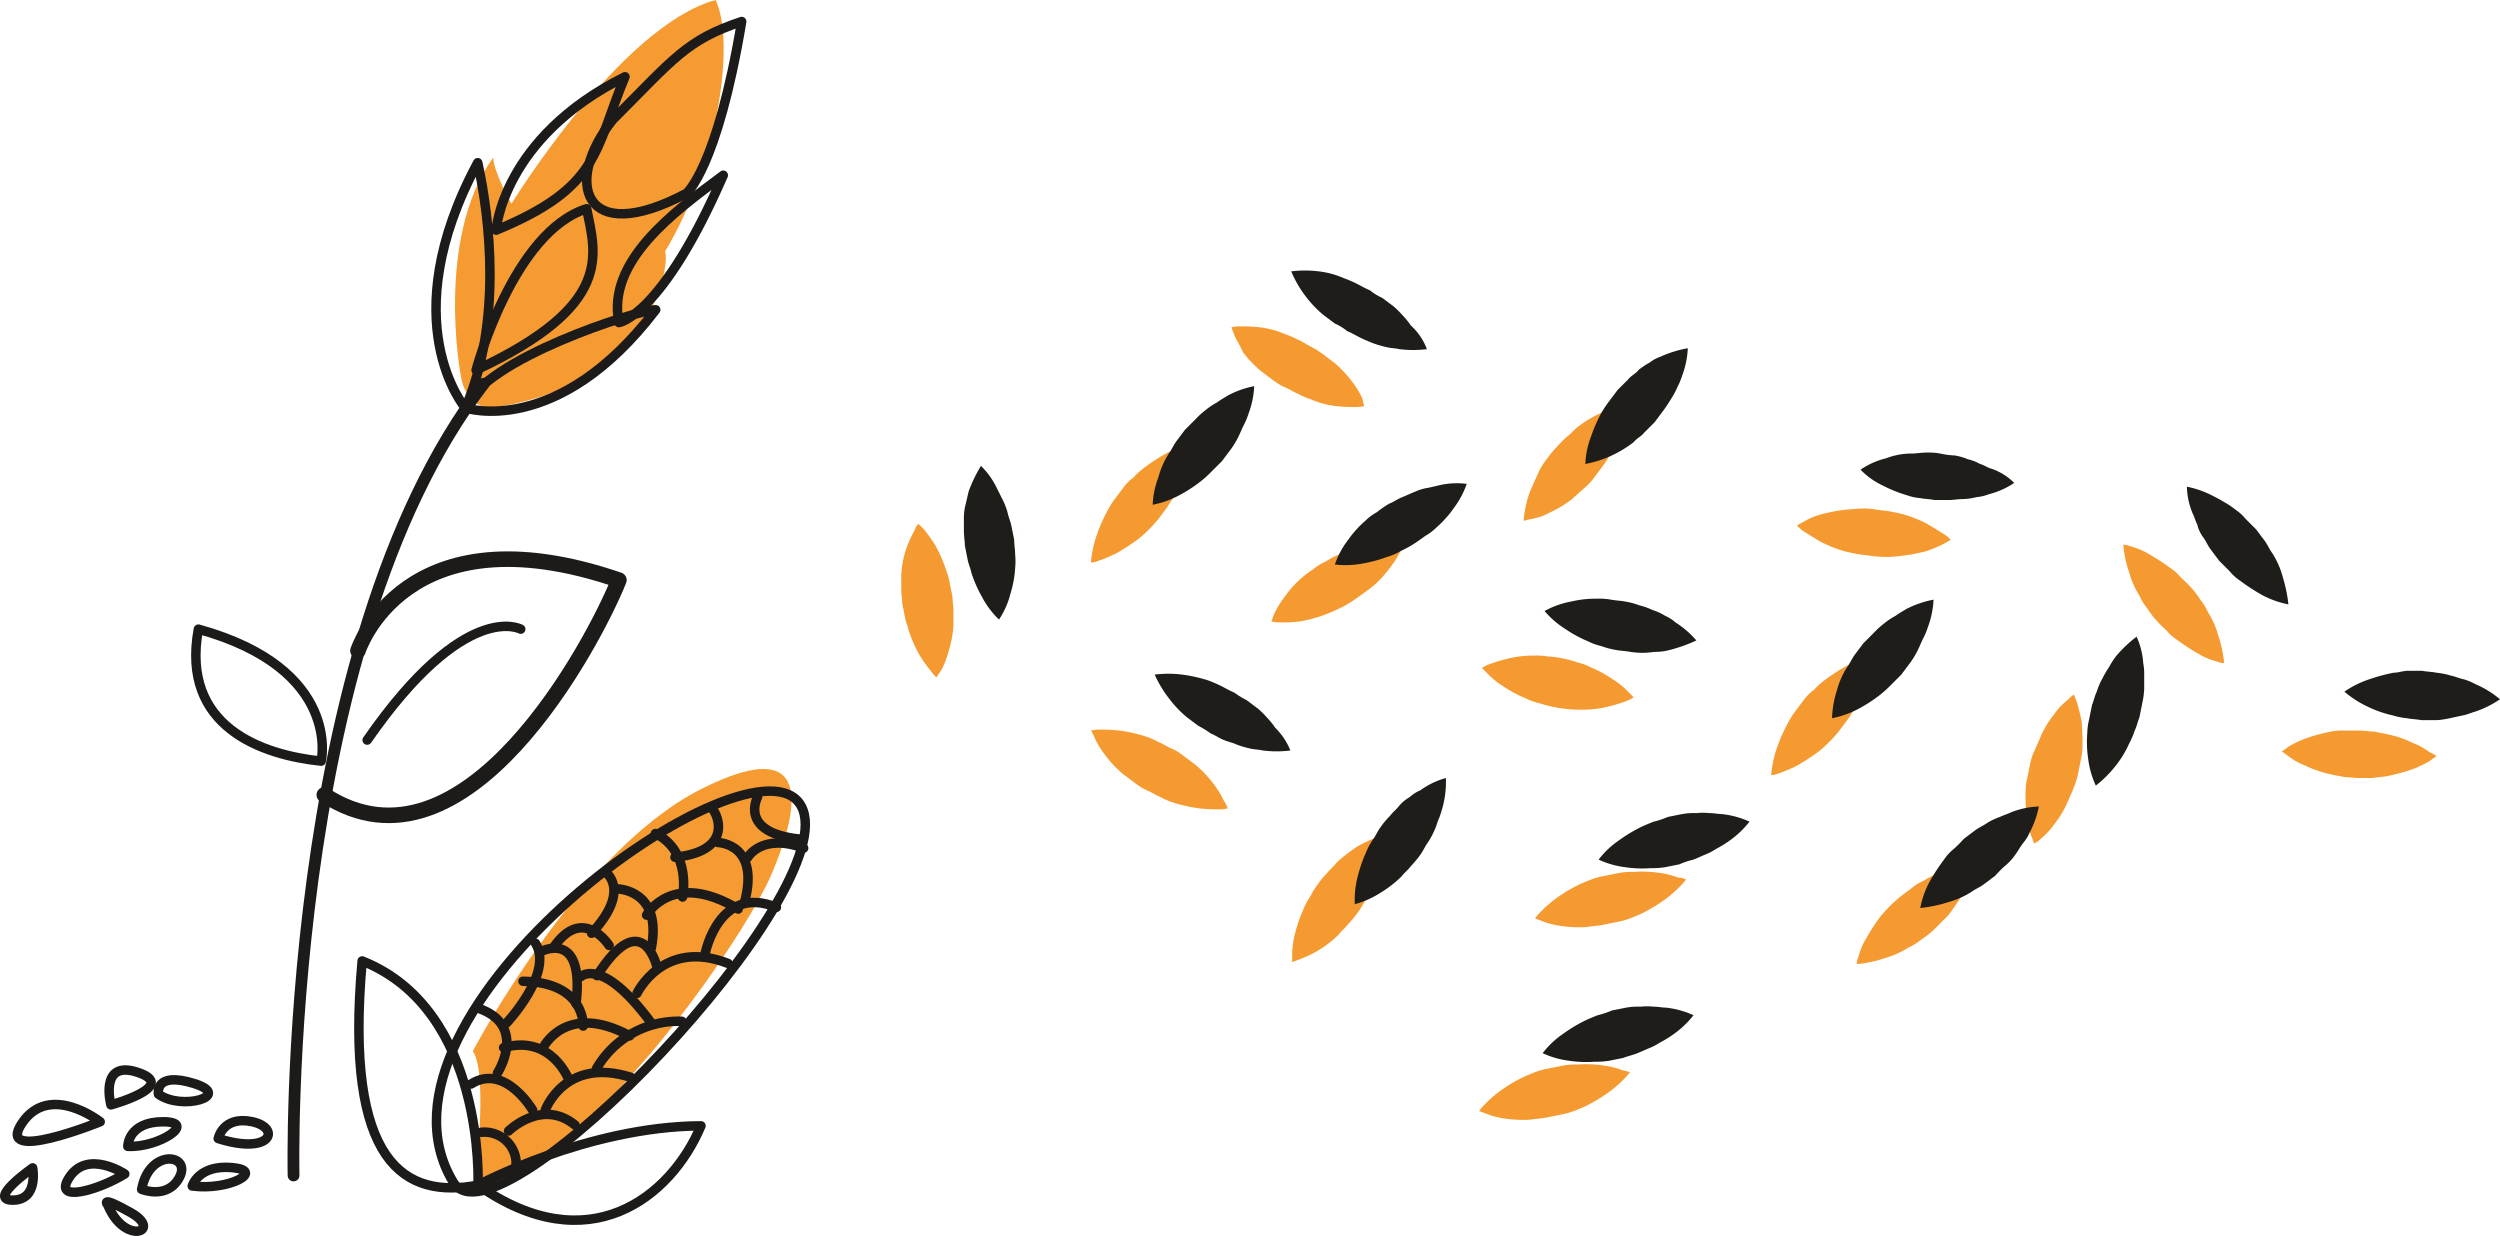 <svg id="Calque_1" data-name="Calque 1" xmlns="http://www.w3.org/2000/svg" xmlns:xlink="http://www.w3.org/1999/xlink" viewBox="0 0 263.49 130.24"><defs><style>.cls-1,.cls-6,.cls-7,.cls-8{fill:none;}.cls-2{clip-path:url(#clip-path);}.cls-3{fill:#f59a31;}.cls-4{fill:#1f1d1a;}.cls-5{fill:#f59b31;}.cls-6,.cls-7,.cls-8{stroke:#1c1b1a;stroke-linecap:round;stroke-linejoin:round;}.cls-6{stroke-width:1.24px;}.cls-7{stroke-width:1.64px;}</style><clipPath id="clip-path"><rect class="cls-1" x="94.99" y="28.5" width="168.5" height="89.54"/></clipPath></defs><g id="Groupe_88" data-name="Groupe 88"><g class="cls-2"><g id="Groupe_87" data-name="Groupe 87"><path id="Tracé_634" data-name="Tracé 634" class="cls-3" d="M171.29,42.7c0,.3,0,.6-.1.9a12.45,12.45,0,0,1-.5,2c-.3.8-.7,1.6-1.1,2.5a9.63,9.63,0,0,1-.8,1.2l-.9,1.2a6.36,6.36,0,0,1-1.1,1.1c-.4.4-.8.7-1.1,1a12.62,12.62,0,0,1-2.3,1.4,6.19,6.19,0,0,1-2,.7,7.19,7.19,0,0,0-.8.2,5.39,5.39,0,0,1,.1-.9,10.65,10.65,0,0,1,.5-2c.3-.8.7-1.6,1.1-2.5a7.37,7.37,0,0,1,.8-1.2,8.84,8.84,0,0,1,1-1.2,10.39,10.39,0,0,1,1.1-1.1c.4-.3.7-.7,1.1-1a11.5,11.5,0,0,1,2.3-1.4,6.12,6.12,0,0,1,1.9-.7l.8-.2"/><path id="Tracé_635" data-name="Tracé 635" class="cls-3" d="M205.59,56.9c-.23.14-.46.28-.7.4a12.14,12.14,0,0,1-1.9.8,19.14,19.14,0,0,1-2.7.5,11.59,11.59,0,0,1-3,0c-.5-.1-1-.1-1.5-.2s-1-.2-1.4-.3a14.65,14.65,0,0,1-2.5-1c-.7-.4-1.3-.8-1.8-1.1a8.17,8.17,0,0,1-.7-.6,6,6,0,0,1,.7-.4,6.78,6.78,0,0,1,1.9-.8,17.37,17.37,0,0,1,2.7-.5c.5,0,1-.1,1.5-.1a6.88,6.88,0,0,1,1.5.1c.5.1,1,.1,1.5.2s1,.2,1.4.3a14.18,14.18,0,0,1,2.5,1c.7.4,1.3.8,1.8,1.1s.7.6.7.6"/><path id="Tracé_636" data-name="Tracé 636" class="cls-3" d="M172.19,73.5a5.43,5.43,0,0,1-.8.4,18.3,18.3,0,0,1-2,.6,11.24,11.24,0,0,1-2.7.3,14.21,14.21,0,0,1-4.5-.7,6.14,6.14,0,0,1-1.4-.5,13.22,13.22,0,0,1-2.4-1.3,8.06,8.06,0,0,1-1.6-1.3l-.6-.6a4.6,4.6,0,0,1,.8-.4,17.06,17.06,0,0,1,2-.6,11.12,11.12,0,0,1,2.7-.3,6.88,6.88,0,0,1,1.5.1,7,7,0,0,1,1.5.2,7.91,7.91,0,0,1,1.5.4,5.58,5.58,0,0,1,1.4.5,13.27,13.27,0,0,1,2.4,1.3,8.28,8.28,0,0,1,1.6,1.3Z"/><path id="Tracé_637" data-name="Tracé 637" class="cls-3" d="M197.19,69.2c0,.3-.05.6-.1.9a12.45,12.45,0,0,1-.5,2,17.9,17.9,0,0,1-1.1,2.5,9.65,9.65,0,0,1-.8,1.3l-.9,1.2a13,13,0,0,1-1,1.1,11.54,11.54,0,0,1-1.1,1,24.49,24.49,0,0,1-2.3,1.5,15,15,0,0,1-1.9.8,2.54,2.54,0,0,1-.8.2,5.39,5.39,0,0,1,.1-.9,10.65,10.65,0,0,1,.5-2,16.36,16.36,0,0,1,1.1-2.5,8.25,8.25,0,0,1,.8-1.3l.9-1.2a5.21,5.21,0,0,1,1.1-1.1,8.71,8.71,0,0,1,1.1-1,20.62,20.62,0,0,1,2.3-1.5,11.75,11.75,0,0,1,1.9-.8c.3-.1.7-.2.7-.2"/><path id="Tracé_638" data-name="Tracé 638" class="cls-3" d="M125.49,46.8c0,.3,0,.6-.1.9a12.45,12.45,0,0,1-.5,2,17.9,17.9,0,0,1-1.1,2.5c-.2.4-.5.8-.8,1.3l-.9,1.2a13,13,0,0,1-1,1.1,11.54,11.54,0,0,1-1.1,1,24.49,24.49,0,0,1-2.3,1.5,15,15,0,0,1-1.9.8,2.54,2.54,0,0,1-.8.2,5.39,5.39,0,0,1,.1-.9,10.65,10.65,0,0,1,.5-2,16.36,16.36,0,0,1,1.1-2.5,8.25,8.25,0,0,1,.8-1.3l.9-1.2a5.21,5.21,0,0,1,1.1-1.1,8.71,8.71,0,0,1,1.1-1,20.62,20.62,0,0,1,2.3-1.5,11.75,11.75,0,0,1,1.9-.8,1.53,1.53,0,0,1,.7-.2"/><path id="Tracé_639" data-name="Tracé 639" class="cls-3" d="M223.79,57.4a2.54,2.54,0,0,1,.8.2,7.18,7.18,0,0,1,1.9.8,22.65,22.65,0,0,1,2.3,1.5,5.22,5.22,0,0,1,1.1,1A12.69,12.69,0,0,1,231,62a8.94,8.94,0,0,1,.9,1.2,5.75,5.75,0,0,1,.8,1.3,9,9,0,0,1,1.1,2.5,12.45,12.45,0,0,1,.5,2,5.39,5.39,0,0,1,.1.9,2.41,2.41,0,0,1-.8-.2,6.91,6.91,0,0,1-1.9-.8,22.14,22.14,0,0,1-2.3-1.5,5,5,0,0,1-1.1-1,10.39,10.39,0,0,1-1.1-1.1,8.54,8.54,0,0,1-.9-1.2,5.49,5.49,0,0,1-.8-1.3,9,9,0,0,1-1.1-2.5,10.65,10.65,0,0,1-.5-2,5.51,5.51,0,0,1-.1-.9"/><path id="Tracé_640" data-name="Tracé 640" class="cls-3" d="M148,57.1s-.1.3-.3.8a9.75,9.75,0,0,1-1.1,1.8,11.8,11.8,0,0,1-1.8,2q-.58.48-1.2.9c-.42.32-.86.62-1.3.9a9.59,9.59,0,0,1-1.3.7c-.4.2-.9.4-1.4.6a14.92,14.92,0,0,1-2.6.7,16.41,16.41,0,0,1-2.1.1,4.43,4.43,0,0,1-.9-.1s.1-.3.3-.8a9.23,9.23,0,0,1,1.1-1.8,10.69,10.69,0,0,1,1.8-2,10.43,10.43,0,0,1,1.2-.9,5.12,5.12,0,0,1,1.3-.8,7.74,7.74,0,0,1,1.3-.7c.5-.2.9-.4,1.4-.6a13.67,13.67,0,0,1,2.6-.7,16.23,16.23,0,0,1,2.1-.1,2.27,2.27,0,0,1,.9,0"/><path id="Tracé_641" data-name="Tracé 641" class="cls-3" d="M145.79,88v.9a10.63,10.63,0,0,1-.3,2.1,17,17,0,0,1-.9,2.6,9,9,0,0,1-.7,1.3,9.65,9.65,0,0,1-.8,1.3,12.72,12.72,0,0,1-1,1.2c-.3.4-.7.7-1,1.1a11.35,11.35,0,0,1-4.1,2.6c-.5.2-.8.3-.8.3v-.9a9.25,9.25,0,0,1,.3-2.1,15.09,15.09,0,0,1,.9-2.6,7.08,7.08,0,0,1,.7-1.3,8.25,8.25,0,0,1,.8-1.3,8.84,8.84,0,0,1,1-1.2c.3-.4.7-.7,1-1.1a15.74,15.74,0,0,1,2.2-1.7,13.2,13.2,0,0,1,1.9-.9,3.66,3.66,0,0,1,.8-.3"/><path id="Tracé_642" data-name="Tracé 642" class="cls-3" d="M177.69,92.7a5.69,5.69,0,0,1-.6.7,13.26,13.26,0,0,1-1.6,1.4,18.56,18.56,0,0,1-2.3,1.4c-.4.2-.9.4-1.4.6a8.74,8.74,0,0,1-1.5.4l-1.5.3c-.5.1-1,.1-1.5.2a12.17,12.17,0,0,1-2.7-.1,8.5,8.5,0,0,1-2-.5c-.5-.2-.8-.3-.8-.3a4.44,4.44,0,0,1,.6-.7,11.89,11.89,0,0,1,1.6-1.4,15.86,15.86,0,0,1,2.3-1.4c.4-.2.9-.4,1.4-.6a7.53,7.53,0,0,1,1.5-.4l1.5-.3a6.8,6.8,0,0,1,1.5-.1,11.63,11.63,0,0,1,2.7.1,8.26,8.26,0,0,1,2,.5,1.51,1.51,0,0,1,.8.2"/><path id="Tracé_643" data-name="Tracé 643" class="cls-3" d="M218.59,73.2s.1.3.3.8c.2.65.36,1.32.5,2a27,27,0,0,1,.1,2.7,8.45,8.45,0,0,1-.2,1.5l-.3,1.5a10.15,10.15,0,0,1-.5,1.5c-.2.5-.4.9-.6,1.4a10.8,10.8,0,0,1-1.4,2.3,7.38,7.38,0,0,1-1.4,1.5,2.3,2.3,0,0,1-.7.5s-.1-.3-.3-.8a8.26,8.26,0,0,1-.5-2,22.16,22.16,0,0,1-.1-2.7,6.86,6.86,0,0,1,.2-1.5l.3-1.5a5.32,5.32,0,0,1,.5-1.4c.2-.5.4-.9.6-1.4a9.83,9.83,0,0,1,1.4-2.3,6.88,6.88,0,0,1,1.4-1.5,4.52,4.52,0,0,1,.7-.6"/><path id="Tracé_644" data-name="Tracé 644" class="cls-3" d="M208.19,91a5.51,5.51,0,0,0-.2.8,7.58,7.58,0,0,1-.8,1.9,26.66,26.66,0,0,1-1.5,2.3,5.5,5.5,0,0,1-1,1.1,12.69,12.69,0,0,1-1.1,1.1,10.43,10.43,0,0,1-1.2.9,6.23,6.23,0,0,1-1.3.8,9.29,9.29,0,0,1-2.5,1.1,12.45,12.45,0,0,1-2,.5,5.51,5.51,0,0,1-.9.1,2.19,2.19,0,0,1,.2-.8,6.91,6.91,0,0,1,.8-1.9,20.62,20.62,0,0,1,1.5-2.3,14.89,14.89,0,0,1,2.1-2.1l1.2-.9a5.12,5.12,0,0,1,1.3-.8,9,9,0,0,1,2.5-1.1,10.65,10.65,0,0,1,2-.5,3,3,0,0,1,.9-.2"/><path id="Tracé_645" data-name="Tracé 645" class="cls-3" d="M129.39,85.2a3.45,3.45,0,0,1-.9.1,18.24,18.24,0,0,1-2.1-.1,17.57,17.57,0,0,1-2.7-.6,8.31,8.31,0,0,1-1.4-.6c-.5-.2-.9-.5-1.4-.7s-.9-.5-1.3-.8l-1.2-.9a11.61,11.61,0,0,1-1.9-2,9.23,9.23,0,0,1-1.1-1.8,5.43,5.43,0,0,0-.4-.8,3,3,0,0,1,.9-.1,16.41,16.41,0,0,1,2.1.1,15.91,15.91,0,0,1,2.7.6,8.2,8.2,0,0,1,1.4.6c.5.2.9.5,1.4.7s.9.5,1.3.8l1.2.9a12.42,12.42,0,0,1,1.9,2,9.75,9.75,0,0,1,1.1,1.8,2.61,2.61,0,0,1,.4.8"/><path id="Tracé_646" data-name="Tracé 646" class="cls-3" d="M143.79,42.8a3.45,3.45,0,0,1-.9.1,18.24,18.24,0,0,1-2.1-.1,9.27,9.27,0,0,1-2.6-.7,8.31,8.31,0,0,1-1.4-.6c-.5-.2-.9-.5-1.4-.7s-.9-.5-1.3-.8l-1.2-.9a11.61,11.61,0,0,1-1.9-2c-.3-.7-.7-1.3-.9-1.8s-.3-.8-.3-.8a3,3,0,0,1,.9-.1,16.41,16.41,0,0,1,2.1.1,9.11,9.11,0,0,1,2.6.7,8.2,8.2,0,0,1,1.4.6c.5.2.9.5,1.3.7s.9.5,1.3.8l1.2.9a12.42,12.42,0,0,1,1.9,2,9.75,9.75,0,0,1,1.1,1.8,5.85,5.85,0,0,0,.2.8"/><path id="Tracé_647" data-name="Tracé 647" class="cls-3" d="M256.79,79.7s-.3.2-.7.5a11.37,11.37,0,0,1-1.9.9,21.22,21.22,0,0,1-2.6.7c-.5.1-1,.1-1.5.2h-1.5c-.5,0-1-.1-1.5-.1l-1.5-.3a11.77,11.77,0,0,1-2.6-.9,7,7,0,0,1-1.8-1c-.4-.3-.7-.5-.7-.5s.3-.2.7-.5a11,11,0,0,1,1.9-.9,19.16,19.16,0,0,1,2.6-.7,6.8,6.8,0,0,1,1.5-.1h1.5c.5,0,1,.1,1.5.1l1.5.3a11,11,0,0,1,2.6.9,7.07,7.07,0,0,1,1.8,1,2.23,2.23,0,0,1,.7.4"/><path id="Tracé_648" data-name="Tracé 648" class="cls-3" d="M171.79,113a5.69,5.69,0,0,1-.6.7,13.26,13.26,0,0,1-1.6,1.4,18.56,18.56,0,0,1-2.3,1.4c-.4.2-.9.4-1.4.6a8.74,8.74,0,0,1-1.5.4l-1.5.3c-.5.1-1,.1-1.5.2a12.17,12.17,0,0,1-2.7-.1,8.5,8.5,0,0,1-2-.5c-.5-.2-.8-.3-.8-.3a4.44,4.44,0,0,1,.6-.7,11.89,11.89,0,0,1,1.6-1.4,15.86,15.86,0,0,1,2.3-1.4c.4-.2.9-.4,1.4-.6a7.53,7.53,0,0,1,1.5-.4l1.5-.3a6.8,6.8,0,0,1,1.5-.1,11.63,11.63,0,0,1,2.7.1,8.26,8.26,0,0,1,2,.5,7.79,7.79,0,0,1,.8.2"/><path id="Tracé_649" data-name="Tracé 649" class="cls-3" d="M96.79,55.2l.6.6a17.28,17.28,0,0,1,1.2,1.7,14.7,14.7,0,0,1,1.1,2.5,8.31,8.31,0,0,1,.4,1.4l.3,1.5c0,.5.1,1,.1,1.5v1.5a11.28,11.28,0,0,1-.5,2.7,10.83,10.83,0,0,1-.7,1.9l-.6.9a6.54,6.54,0,0,1-.6-.7,15.34,15.34,0,0,1-1.2-1.7,13.87,13.87,0,0,1-1.1-2.5c-.1-.5-.3-.9-.4-1.4l-.3-1.5c0-.5-.1-1-.1-1.5V60.6a10.3,10.3,0,0,1,.5-2.7,12.36,12.36,0,0,1,.9-2,2,2,0,0,1,.4-.7"/><path id="Tracé_650" data-name="Tracé 650" class="cls-4" d="M177.89,36.7a9.61,9.61,0,0,1-.6,2.9,7.41,7.41,0,0,1-.5,1.2,9,9,0,0,1-.7,1.3c-.25.41-.51.81-.8,1.2l-.9,1.2-1.1,1.1c-.3.4-.8.6-1.1,1a12.62,12.62,0,0,1-2.3,1.4,11.73,11.73,0,0,1-2.8.9,9,9,0,0,1,.6-2.9,16.36,16.36,0,0,1,1.1-2.5,10.88,10.88,0,0,1,.8-1.2l.9-1.2,1.1-1.1c.3-.4.8-.6,1.1-1a7.59,7.59,0,0,1,1.2-.8,3.79,3.79,0,0,1,1.1-.6,12.2,12.2,0,0,1,2.9-.9"/><path id="Tracé_651" data-name="Tracé 651" class="cls-4" d="M212.29,50.9a8.72,8.72,0,0,1-2.7,1.2,4.91,4.91,0,0,1-1.3.3,6.06,6.06,0,0,1-1.4.2c-.5,0-1,.1-1.5.1h-1.5c-.5-.1-1-.1-1.5-.2a5.55,5.55,0,0,1-1.4-.3,14.65,14.65,0,0,1-2.5-1,8.12,8.12,0,0,1-2.4-1.7,8.3,8.3,0,0,1,2.7-1.2,7.52,7.52,0,0,1,2.7-.5c.5,0,1-.1,1.5-.1a6.88,6.88,0,0,1,1.5.1,8.33,8.33,0,0,0,1.5.2,5.74,5.74,0,0,1,1.4.4,4.79,4.79,0,0,1,1.3.5c.4.1.8.4,1.2.5a6.17,6.17,0,0,1,2.4,1.5"/><path id="Tracé_652" data-name="Tracé 652" class="cls-4" d="M178.79,67.5a15.57,15.57,0,0,1-2.8,1,5.25,5.25,0,0,1-1.3.2c-.5,0-.9.1-1.4.1a8.28,8.28,0,0,1-1.5-.1c-.5-.1-1-.1-1.5-.2a8.28,8.28,0,0,1-1.5-.4,6.14,6.14,0,0,1-1.4-.5,13.22,13.22,0,0,1-2.4-1.3,9.53,9.53,0,0,1-2.2-1.9,9.28,9.28,0,0,1,2.8-1,11.12,11.12,0,0,1,2.7-.3,6.88,6.88,0,0,1,1.5.1c.5.1,1,.1,1.5.2a7.91,7.91,0,0,1,1.5.4,7.78,7.78,0,0,1,1.4.5,5.46,5.46,0,0,1,1.3.6,4.11,4.11,0,0,1,1.1.7,10,10,0,0,1,2.2,1.9"/><path id="Tracé_653" data-name="Tracé 653" class="cls-4" d="M203.79,63.2a9.61,9.61,0,0,1-.6,2.9,7.41,7.41,0,0,1-.5,1.2c-.2.4-.4.9-.6,1.3s-.5.9-.8,1.3l-.9,1.2-1.1,1.1a11.54,11.54,0,0,1-1.1,1,15.13,15.13,0,0,1-2.3,1.5,10.08,10.08,0,0,1-2.8,1,10.56,10.56,0,0,1,.5-2.9,8.74,8.74,0,0,1,1.1-2.5c.3-.4.5-.9.8-1.3l.9-1.2,1.1-1.1a8.71,8.71,0,0,1,1.1-1,7.59,7.59,0,0,1,1.2-.8c.4-.3.8-.5,1.1-.7a10.61,10.61,0,0,1,2.9-1"/><path id="Tracé_654" data-name="Tracé 654" class="cls-4" d="M132.19,40.7a9.61,9.61,0,0,1-.6,2.9,7.41,7.41,0,0,1-.5,1.2c-.2.4-.4.9-.6,1.3s-.5.9-.8,1.3l-.9,1.2-1.1,1.1a11.54,11.54,0,0,1-1.1,1,15.13,15.13,0,0,1-2.3,1.5,10.08,10.08,0,0,1-2.8,1,9,9,0,0,1,.6-2.9,8.74,8.74,0,0,1,1.1-2.5c.3-.4.5-.9.8-1.3l.9-1.2,1.1-1.1a8.71,8.71,0,0,1,1.1-1,7.59,7.59,0,0,1,1.2-.8c.4-.3.8-.5,1.1-.7a9.56,9.56,0,0,1,2.8-1"/><path id="Tracé_655" data-name="Tracé 655" class="cls-4" d="M230.49,51.3a9.77,9.77,0,0,1,2.8,1c.37.18.74.38,1.1.6a8.64,8.64,0,0,1,1.2.8,5.22,5.22,0,0,1,1.1,1l1.1,1.1.9,1.2c.3.4.5.9.8,1.3a9,9,0,0,1,1.1,2.5,15.72,15.72,0,0,1,.6,2.9,9.86,9.86,0,0,1-2.8-1,22.14,22.14,0,0,1-2.3-1.5,5,5,0,0,1-1.1-1l-1.1-1.1-.9-1.2c-.3-.4-.5-.9-.8-1.3a3.51,3.51,0,0,1-.6-1.3c-.2-.4-.3-.8-.5-1.2a7.73,7.73,0,0,1-.6-2.8"/><path id="Tracé_656" data-name="Tracé 656" class="cls-4" d="M154.59,51a9.62,9.62,0,0,1-1.4,2.6,8.55,8.55,0,0,1-.8,1,10.49,10.49,0,0,1-1,1,5.88,5.88,0,0,1-1.2.9c-.42.32-.86.62-1.3.9s-.9.5-1.3.7a6,6,0,0,1-1.4.6,14.92,14.92,0,0,1-2.6.7,9.74,9.74,0,0,1-2.9.1,8.84,8.84,0,0,1,1.4-2.6,10.69,10.69,0,0,1,1.8-2,5,5,0,0,1,1.2-.9,11.57,11.57,0,0,1,1.3-.9c.5-.2.9-.5,1.4-.7s.9-.4,1.4-.6a5.5,5.5,0,0,1,1.4-.4l1.3-.3a8.15,8.15,0,0,1,2.7-.1"/><path id="Tracé_657" data-name="Tracé 657" class="cls-4" d="M152.39,82a10.15,10.15,0,0,1-.3,2.9,12.17,12.17,0,0,1-.4,1.3c-.2.4-.3.9-.5,1.3a9,9,0,0,1-.7,1.3c-.3.4-.5.9-.8,1.3a12.72,12.72,0,0,1-1,1.2c-.3.4-.7.7-1,1.1a12.43,12.43,0,0,1-2.2,1.7,9.74,9.74,0,0,1-2.7,1.2,9.74,9.74,0,0,1,.3-2.9,15.09,15.09,0,0,1,.9-2.6,7.08,7.08,0,0,1,.7-1.3c.3-.4.5-.9.8-1.3a8.84,8.84,0,0,1,1-1.2c.3-.4.7-.7,1-1.1a4.52,4.52,0,0,1,1.1-.9,3.82,3.82,0,0,1,1.1-.7,8.43,8.43,0,0,1,2.7-1.3"/><path id="Tracé_658" data-name="Tracé 658" class="cls-4" d="M184.39,86.6a10,10,0,0,1-2.1,2,12.75,12.75,0,0,1-1.1.7c-.4.2-.8.5-1.3.7s-.9.4-1.4.6a8.52,8.52,0,0,0-1.5.5l-1.5.3a8.41,8.41,0,0,1-1.5.1,12.17,12.17,0,0,1-2.7-.1,9.37,9.37,0,0,1-2.8-.8,9.27,9.27,0,0,1,2.1-2,15.86,15.86,0,0,1,2.3-1.4c.4-.2.9-.4,1.4-.6a9.1,9.1,0,0,0,1.5-.5l1.5-.3a6.8,6.8,0,0,1,1.5-.1,6.55,6.55,0,0,1,1.4,0c.5,0,.9.1,1.3.1a9.48,9.48,0,0,1,2.9.8"/><path id="Tracé_659" data-name="Tracé 659" class="cls-4" d="M225.19,67.1a8.18,8.18,0,0,1,.7,2.8,6.28,6.28,0,0,1,.1,1.3v1.4a8.45,8.45,0,0,1-.2,1.5l-.3,1.5c-.2.5-.3,1-.5,1.4a9.08,9.08,0,0,1-.6,1.4,10.8,10.8,0,0,1-1.4,2.3,12.27,12.27,0,0,1-2.1,2.1,9.45,9.45,0,0,1-.8-2.8,11.63,11.63,0,0,1-.1-2.7,6.86,6.86,0,0,1,.2-1.5l.3-1.5c.2-.5.3-1,.5-1.4a7.2,7.2,0,0,1,.6-1.4,11,11,0,0,1,.7-1.2,9.73,9.73,0,0,1,.7-1.1,13.67,13.67,0,0,1,2.2-2.1"/><path id="Tracé_660" data-name="Tracé 660" class="cls-4" d="M214.89,85a10,10,0,0,1-1,2.8,4.37,4.37,0,0,1-.7,1.1c-.3.4-.5.8-.8,1.2a5.5,5.5,0,0,1-1,1.1,10.39,10.39,0,0,0-1.1,1.1l-1.2.9c-.4.3-.9.5-1.3.8a9.29,9.29,0,0,1-2.5,1.1,14.51,14.51,0,0,1-2.9.6,9.28,9.28,0,0,1,1-2.8,20.62,20.62,0,0,1,1.5-2.3,5,5,0,0,1,1-1.1,12.69,12.69,0,0,0,1.1-1.1l1.2-.9c.4-.3.9-.5,1.3-.8a7.32,7.32,0,0,1,1.3-.6c.4-.2.8-.3,1.2-.5a8.93,8.93,0,0,1,2.9-.6"/><path id="Tracé_661" data-name="Tracé 661" class="cls-4" d="M136,79.1a11.73,11.73,0,0,1-2.9,0c-.4-.1-.9-.1-1.3-.2a10.73,10.73,0,0,1-1.4-.4c-.4-.2-.9-.3-1.4-.5s-.9-.5-1.4-.7a9.65,9.65,0,0,0-1.3-.8l-1.2-.9a11.61,11.61,0,0,1-1.9-2,12.19,12.19,0,0,1-1.5-2.5,11.73,11.73,0,0,1,2.9,0,15.91,15.91,0,0,1,2.7.6,13.1,13.1,0,0,1,1.4.6c.4.2.9.5,1.4.7a9.07,9.07,0,0,0,1.3.8l1.2.9a10.49,10.49,0,0,1,1,1,7.79,7.79,0,0,1,.8,1,7,7,0,0,1,1.6,2.4"/><path id="Tracé_662" data-name="Tracé 662" class="cls-4" d="M150.39,36.8a11.73,11.73,0,0,1-2.9,0c-.4-.1-.9-.1-1.3-.2a10.73,10.73,0,0,1-1.4-.4c-.48-.18-.95-.38-1.4-.6s-.9-.5-1.4-.7a5.49,5.49,0,0,0-1.3-.8l-1.2-.9a11.61,11.61,0,0,1-1.9-2,11.42,11.42,0,0,1-1.5-2.6,11.73,11.73,0,0,1,2.9,0,9.11,9.11,0,0,1,2.6.7,13.1,13.1,0,0,1,1.4.6c.4.2.9.5,1.4.7a5.75,5.75,0,0,0,1.3.8l1.2.9a10.49,10.49,0,0,1,1,1,7.79,7.79,0,0,1,.8,1,6.33,6.33,0,0,1,1.7,2.5"/><path id="Tracé_663" data-name="Tracé 663" class="cls-4" d="M263.49,73.7a10.72,10.72,0,0,1-2.6,1.3c-.4.1-.8.3-1.3.4s-.9.2-1.4.3-1,.2-1.5.2h-1.5c-.5-.1-1-.1-1.5-.2a7.52,7.52,0,0,1-1.5-.3,11.77,11.77,0,0,1-2.6-.9,10.87,10.87,0,0,1-2.5-1.6,10.38,10.38,0,0,1,2.6-1.3,19.16,19.16,0,0,1,2.6-.7c.5,0,1-.2,1.5-.2h1.5c.5.1,1,.1,1.5.2a7.82,7.82,0,0,1,1.5.3c.5.1.9.3,1.4.4a6.22,6.22,0,0,1,1.2.5,10.41,10.41,0,0,1,2.6,1.6"/><path id="Tracé_664" data-name="Tracé 664" class="cls-4" d="M178.49,107a10,10,0,0,1-2.1,2,12.75,12.75,0,0,1-1.1.7c-.4.2-.8.5-1.3.7s-.9.4-1.4.6-1,.3-1.5.5l-1.5.3a8.41,8.41,0,0,1-1.5.1,12.17,12.17,0,0,1-2.7-.1,9.37,9.37,0,0,1-2.8-.8,9.27,9.27,0,0,1,2.1-2,15.86,15.86,0,0,1,2.3-1.4c.4-.2.9-.4,1.4-.6a9.1,9.1,0,0,0,1.5-.5l1.5-.3a6.8,6.8,0,0,1,1.5-.1,6.55,6.55,0,0,1,1.4,0c.5,0,.9.1,1.3.1a9.48,9.48,0,0,1,2.9.8"/><path id="Tracé_665" data-name="Tracé 665" class="cls-4" d="M103.39,49.1a8.31,8.31,0,0,1,1.7,2.4l.6,1.2a7.28,7.28,0,0,1,.5,1.3c.1.5.3.9.4,1.4l.3,1.5c0,.5.1,1,.1,1.5a7.52,7.52,0,0,1,0,1.5,11.28,11.28,0,0,1-.5,2.7,8.72,8.72,0,0,1-1.2,2.7,9.38,9.38,0,0,1-1.8-2.4,13.87,13.87,0,0,1-1.1-2.5c-.1-.5-.3-.9-.4-1.4l-.3-1.5c0-.5-.1-1-.1-1.5V54.5a5.44,5.44,0,0,1,.2-1.4c.1-.4.2-.9.3-1.3a14.91,14.91,0,0,1,1.3-2.7"/></g></g></g><g id="Groupe_13" data-name="Groupe 13"><path id="Tracé_101" data-name="Tracé 101" class="cls-5" d="M48.57,39.62s-2.75-14.39,3.4-23c.16,1.78,1.94,4.85,1.94,4.85S65.39,2.75,75.42,0c2.1,4.37.32,17.14-5.34,26.52.49.49-.32,13.91-18.44,16.5C48.89,42.7,48.57,39.62,48.57,39.62Z"/><path id="Tracé_102" data-name="Tracé 102" class="cls-6" d="M30.94,123.89S29.64,68.25,51,40.44"/><path id="Tracé_103" data-name="Tracé 103" class="cls-7" d="M37.73,68.58s4.85-15.2,27.5-7.44c-2.59,6.47-16.17,32.35-31.05,22.64"/><path id="Tracé_104" data-name="Tracé 104" class="cls-8" d="M49.05,43s9.7,3.24,20.06-10.35C67.17,32.67,51,37.85,49.05,43Z"/><path id="Tracé_105" data-name="Tracé 105" class="cls-8" d="M49.05,43S41.29,34,50.35,17.15C51.64,23,52.93,34,49.05,43Z"/><path id="Tracé_106" data-name="Tracé 106" class="cls-8" d="M52.29,24.26s.64-9.7,13.58-16.17C62.64,15.85,63.28,19.73,52.29,24.26Z"/><path id="Tracé_107" data-name="Tracé 107" class="cls-8" d="M65.23,34s4.52-.65,11-15.53C71.05,22.32,63.93,27.5,65.23,34Z"/><path id="Tracé_108" data-name="Tracé 108" class="cls-8" d="M72.34,20.38s3.24-2.59,5.83-18.11c-5.83,1.94-7.12,3.88-13.59,10.35C59.4,19.09,61.34,26.2,72.34,20.38Z"/><path id="Tracé_109" data-name="Tracé 109" class="cls-8" d="M54.88,66.31S49.05,63.08,38.7,78"/><path id="Tracé_110" data-name="Tracé 110" class="cls-8" d="M50.18,39s3.89-14.56,11.65-17C62.8,26.85,64.74,32.19,50.18,39Z"/><path id="Tracé_111" data-name="Tracé 111" class="cls-8" d="M33.85,80.22s2.26-9.7-12.94-13.91C19,76.67,27.7,79.58,33.85,80.22Z"/><g id="Groupe_21" data-name="Groupe 21"><path id="Tracé_112" data-name="Tracé 112" class="cls-5" d="M49.83,110.79s11-21,24-27.59,9.79,3.56,7.46,9-13,21.29-22.63,28.6c-2.74,1.66-8.72,5-8.72,5S51.57,113.21,49.83,110.79Z"/><path id="Tracé_113" data-name="Tracé 113" class="cls-8" d="M47.78,124.61c4.68,7.7,41.5-30.83,36.66-39.66S36.86,106.62,47.78,124.61Z"/><path id="Tracé_114" data-name="Tracé 114" class="cls-8" d="M50.38,124.91s11.5-6.19,23.5-6.25C70.7,126.21,62,133.08,50.38,124.91Z"/><path id="Tracé_115" data-name="Tracé 115" class="cls-8" d="M50.38,124.91s.84-18.44-12.21-23.63C36.24,122.79,42.7,126.36,50.38,124.91Z"/><path id="Tracé_116" data-name="Tracé 116" class="cls-8" d="M50.74,119.34a3.34,3.34,0,0,1,3.65,3c0,.12,0,.25,0,.38"/><path id="Tracé_117" data-name="Tracé 117" class="cls-8" d="M53.6,119.2s3.51-3.47,7-.63"/><path id="Tracé_118" data-name="Tracé 118" class="cls-8" d="M56.14,117s-2.93-5-6.49-2.75"/><path id="Tracé_119" data-name="Tracé 119" class="cls-8" d="M52.43,113.09s3.23-5-2-6.82"/><path id="Tracé_120" data-name="Tracé 120" class="cls-8" d="M57.47,117s2.05-5.66,9-3.46"/><path id="Tracé_121" data-name="Tracé 121" class="cls-8" d="M59.93,113.75s-1.83-4.77-6.85-3.33"/><path id="Tracé_122" data-name="Tracé 122" class="cls-8" d="M53.38,107.83s5-5.29,3.06-8.41"/><path id="Tracé_123" data-name="Tracé 123" class="cls-8" d="M62.86,112.64a10,10,0,0,1,9-5"/><path id="Tracé_124" data-name="Tracé 124" class="cls-8" d="M57.24,110.43s2.37-4.91,9.13-1.26"/><path id="Tracé_125" data-name="Tracé 125" class="cls-8" d="M61.46,108.14s.29-4.6-6.34-4.72"/><path id="Tracé_126" data-name="Tracé 126" class="cls-8" d="M56.87,100.35s4.81-2.65,3.84,5.44"/><path id="Tracé_127" data-name="Tracé 127" class="cls-8" d="M61.24,102.92s2.19-2.13,7.32,4.79"/><path id="Tracé_128" data-name="Tracé 128" class="cls-8" d="M67.14,104.69s2.75-5.82,9.59-3.15"/><path id="Tracé_129" data-name="Tracé 129" class="cls-8" d="M69.28,102.05s-1.49-6.86-6.35.78"/><path id="Tracé_130" data-name="Tracé 130" class="cls-8" d="M64.2,99.65s-2.77-4.34-5.88.23"/><path id="Tracé_131" data-name="Tracé 131" class="cls-8" d="M74.33,100.46s1.45-7.31,7.5-4.83"/><path id="Tracé_132" data-name="Tracé 132" class="cls-8" d="M63.77,91.88s2.87,1.87-1.42,6.48"/><path id="Tracé_133" data-name="Tracé 133" class="cls-8" d="M65,93.68s4.83,0,3.65,6.22"/><path id="Tracé_134" data-name="Tracé 134" class="cls-8" d="M68.15,96.45s2.68-4.84,9.65-.64"/><path id="Tracé_135" data-name="Tracé 135" class="cls-8" d="M71.94,94.54s1-4.75-2.86-6.69"/><path id="Tracé_136" data-name="Tracé 136" class="cls-8" d="M79.85,84s-2.1,3.82,4.58,4.45"/><path id="Tracé_137" data-name="Tracé 137" class="cls-8" d="M74.91,85.11c.47.12,2.89,4.54-3.77,5.24"/><path id="Tracé_138" data-name="Tracé 138" class="cls-8" d="M75.68,88.8s4.47.09,2.78,6.34"/><path id="Tracé_139" data-name="Tracé 139" class="cls-8" d="M78.79,90.39s1.47-2.64,5.91-1"/></g><g id="Groupe_22" data-name="Groupe 22"><path id="Tracé_140" data-name="Tracé 140" class="cls-8" d="M14.93,125.35s2.75,1.13,4-1.3S15.73,121,14.93,125.35Z"/><path id="Tracé_141" data-name="Tracé 141" class="cls-8" d="M13.15,123.73s-3.88-2.59-5.82.32S10.56,125.35,13.15,123.73Z"/><path id="Tracé_142" data-name="Tracé 142" class="cls-8" d="M13.47,120.82s0-2.59,3.72-2.59S16.7,121,13.47,120.82Z"/><path id="Tracé_143" data-name="Tracé 143" class="cls-8" d="M20.26,125s.65-2.26,4.21-1.94S24.14,125.51,20.26,125Z"/><path id="Tracé_144" data-name="Tracé 144" class="cls-8" d="M10.56,118.23s-5.34-4.2-8.25.16S10.56,118.23,10.56,118.23Z"/><path id="Tracé_145" data-name="Tracé 145" class="cls-8" d="M3.44,123.09s.65,3.4-2.1,3.4S3.44,123.09,3.44,123.09Z"/><path id="Tracé_146" data-name="Tracé 146" class="cls-8" d="M16.7,115.32s-.48-2.43,3.73-1.13S19.13,117.1,16.7,115.32Z"/><path id="Tracé_147" data-name="Tracé 147" class="cls-8" d="M23,120s.49-2.42,3.56-1.78S28.67,121.79,23,120Z"/><path id="Tracé_148" data-name="Tracé 148" class="cls-8" d="M11.69,116.45s7.12-1.94,2.91-3.4S11.69,116.45,11.69,116.45Z"/><path id="Tracé_149" data-name="Tracé 149" class="cls-8" d="M11.36,127s-1-1.13,2.43.81S13.15,131.33,11.36,127Z"/></g></g></svg>